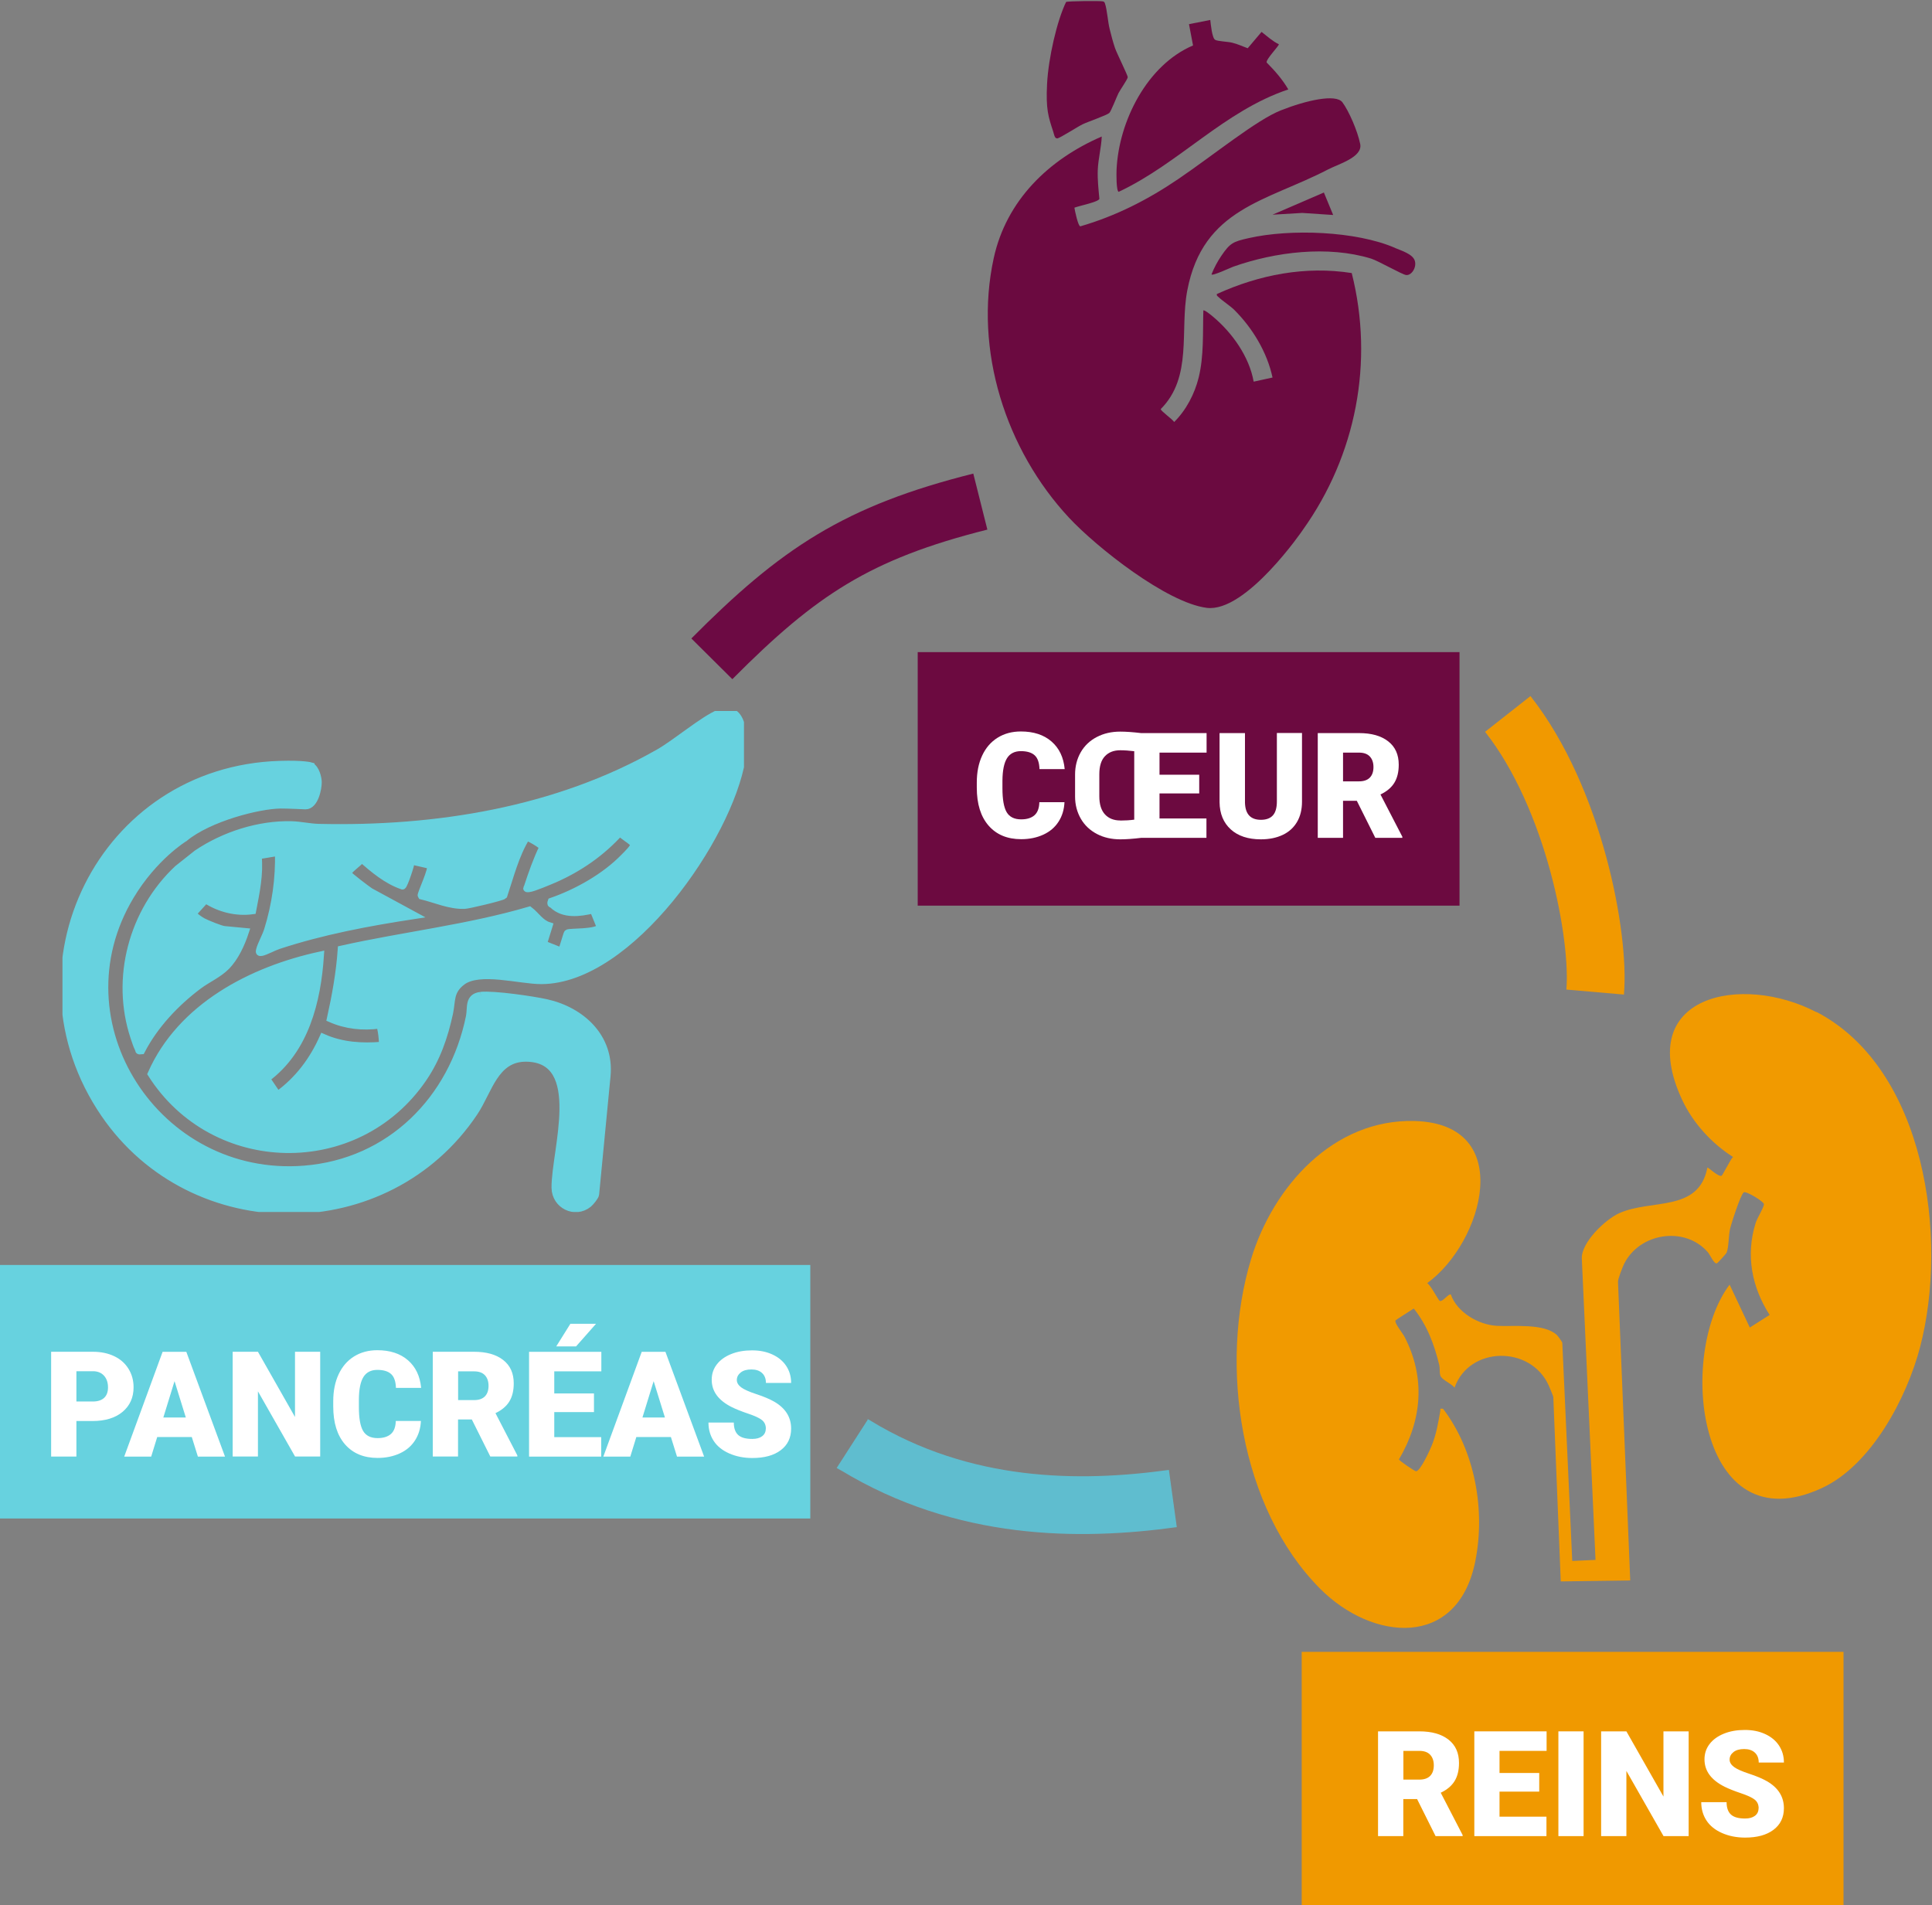 <?xml version="1.0" encoding="UTF-8"?><svg id="uuid-48befe89-ebf5-4805-81bd-7d5794e44cfc" xmlns="http://www.w3.org/2000/svg" xmlns:xlink="http://www.w3.org/1999/xlink" viewBox="0 0 262.23 258.61"><rect x="0" y="0" width="262.23" height="258.61" fill="#808080" stroke="none"/><defs><clipPath id="uuid-4feb75d7-cf65-4c66-95e9-2a0577e5809c"><rect x="167.73" y="134.75" width="94.5" height="86.25" fill="none"/></clipPath><clipPath id="uuid-aff75895-c6c7-4eb1-a515-cafde5e6da71"><rect x="8.48" y="96.5" width="92.5" height="68" fill="none"/></clipPath><clipPath id="uuid-12b59fb9-5c74-46fd-9128-73d9034a738e"><rect x="133.98" width="58.25" height="82.75" fill="none"/></clipPath><clipPath id="uuid-c93c8ead-db48-47d7-9a78-7a7b15d00731"><rect x="67.2" y="60.17" width="152.26" height="166.22" transform="translate(-45.86 215.94) rotate(-66)" fill="none"/></clipPath><clipPath id="uuid-bbed378d-f859-45b3-beeb-6af38f4ad6a6"><rect x="36.23" y="-3" width="258.25" height="249.75" fill="none"/></clipPath></defs><g id="uuid-64c0cc9b-2eb1-413e-8311-9d466eafe544"><rect x="176.68" y="224.2" width="73.54" height="34.41" fill="#f09900"/><path d="M192.33,244.18h-1.86v5.03h-3.43v-14.22h5.6c1.69,0,3,.37,3.96,1.12s1.43,1.8,1.43,3.17c0,.99-.2,1.81-.6,2.46s-1.03,1.18-1.88,1.58l2.97,5.74v.15h-3.67l-2.51-5.03ZM190.48,241.54h2.17c.65,0,1.14-.17,1.47-.51s.49-.82.49-1.43-.17-1.09-.5-1.44c-.33-.35-.82-.52-1.46-.52h-2.17v3.92Z" fill="#fff"/><path d="M208.92,243.17h-5.39v3.4h6.37v2.64h-9.79v-14.22h9.81v2.65h-6.39v3h5.39v2.54Z" fill="#fff"/><path d="M214.94,249.21h-3.42v-14.22h3.42v14.22Z" fill="#fff"/><path d="M229.2,249.21h-3.41l-5.04-8.85v8.85h-3.43v-14.22h3.43l5.03,8.85v-8.85h3.42v14.22Z" fill="#fff"/><path d="M238.7,245.43c0-.5-.18-.89-.53-1.17s-.98-.57-1.87-.87-1.62-.59-2.19-.87c-1.84-.91-2.76-2.15-2.76-3.73,0-.79.23-1.48.69-2.08s1.11-1.07,1.95-1.41,1.78-.5,2.83-.5,1.94.18,2.75.55,1.44.88,1.89,1.56.67,1.44.67,2.31h-3.42c0-.58-.18-1.03-.53-1.35s-.83-.48-1.44-.48-1.1.13-1.45.41-.53.61-.53,1.03c0,.36.2.7.59.99s1.08.6,2.06.92,1.79.66,2.42,1.02c1.54.89,2.3,2.11,2.3,3.66,0,1.24-.47,2.22-1.41,2.93s-2.22,1.06-3.86,1.06c-1.15,0-2.2-.21-3.13-.62s-1.64-.98-2.11-1.7-.71-1.55-.71-2.49h3.44c0,.76.2,1.32.59,1.68s1.03.54,1.92.54c.57,0,1.01-.12,1.34-.37s.49-.59.49-1.03Z" fill="#fff"/><g isolation="isolate"><g clip-path="url(#uuid-4feb75d7-cf65-4c66-95e9-2a0577e5809c)"><path d="M246.53,137.37c-10.11-5.28-24.83-2.31-18.22,11.89,1.46,3.14,4,5.92,6.91,7.77-.33.29-1.42,2.54-1.57,2.56-.52.11-1.82-1.22-1.91-1.11-1.16,6.1-7.64,4.22-11.98,6.19-1.89.86-5.16,3.97-5.06,6.17l1.86,40.88-3.16.14-1.35-29.61c0-.09-.59-.92-.74-1.06-1.76-1.63-5.95-1.11-8.14-1.24-2.5-.14-5.39-1.82-6.25-4.25-.29-.19-1.14,1.09-1.52.85-.22-.14-1.2-2.12-1.69-2.39,7.59-5.5,12.15-21.63-1.7-22.01-11.03-.3-19.22,8.91-22.2,18.74-4.38,14.42-1.5,33.81,9.36,44.73,7.09,7.13,18.65,8.21,21.06-3.66,1.42-6.99-.03-15.07-4.37-20.76-.52-.03-.32,0-.37.31-.3,1.68-.51,3.03-1.14,4.64-.26.65-1.56,3.52-2.15,3.54-.18,0-2.28-1.43-2.32-1.61,3.12-5.31,3.64-11.04.77-16.62-.25-.49-1.41-1.9-1.24-2.23.07-.13,2.14-1.39,2.48-1.63,1.8,2.26,2.77,4.84,3.45,7.63.12.5.02,1.05.16,1.48.2.59,1.54,1.08,1.92,1.64,2.01-5.68,10.33-5.75,12.78-.32.12.27.62,1.44.63,1.59l1.01,25.02,9.43-.13-1.66-40.54c-.02-.38.62-2,.84-2.45,2.1-4.19,8.21-5.15,11.34-1.58.32.36.85,1.63,1.24,1.53.1-.03,1.26-1.3,1.32-1.45.3-.71.26-2.28.46-3.18.16-.74,1.45-4.73,1.87-5.01.33-.21,2.81,1.29,2.74,1.64-.12.64-.9,1.79-1.14,2.56-1.35,4.33-.51,8.67,1.91,12.44l-2.69,1.71-2.74-5.82c-7.16,9.44-4.4,35.48,12.56,27.59,6.69-3.12,11.49-12.22,13.29-19.11,3.86-14.73.78-37.75-14.05-45.49" fill="#f19a00"/></g></g><rect x="167.82" y="134.92" width="94.28" height="86.03" fill="none"/><g isolation="isolate"><g clip-path="url(#uuid-aff75895-c6c7-4eb1-a515-cafde5e6da71)"><path d="M97.6,96.8c-2.1.84-5.82,4.02-8.19,5.37-13.9,7.91-30.29,10.52-46.18,10.15-1.19-.03-2.46-.33-3.66-.36-4.44-.11-9.15,1.41-12.83,3.89l-2.61,2.07c-6.14,5.74-8.6,14.84-5.92,22.88.15.44.38,1.16.58,1.54.1.19-.05.33.39.27,1.8-3.48,4.65-6.5,7.77-8.84,1.21-.9,2.68-1.53,3.75-2.6,1.22-1.23,2.05-3.07,2.59-4.71l-2.84-.27c-.52-.05-2.4-.82-2.94-1.11-.5-.28-.97-.63-1.37-1.05l1.76-1.94c1.88,1.22,4.13,1.8,6.37,1.5.47-2.47,1.01-4.95.74-7.46l2.81-.47c.09,3.58-.41,7.13-1.47,10.55-.27.88-.92,2-1.1,2.75-.06.25-.04.35.24.29.56-.11,1.62-.7,2.28-.92,5.97-1.97,12.22-3.14,18.43-4.09l-5.97-3.24c-.46-.31-2.86-2.11-3.01-2.41-.19-.39,1.65-1.57,1.86-2.03,1.66,1.45,3.44,2.95,5.55,3.67.18-.01,1.2-2.95,1.17-3.4l2.61.6c.42.35-1.35,3.97-1.22,4.14,1.92.46,3.84,1.36,5.86,1.29.56-.02,5.09-1.1,5.31-1.32.9-2.68,1.58-5.47,3.07-7.91.21-.1,2.21,1.07,2.26,1.36-.85,1.75-1.47,3.55-2.08,5.39-.07.2-.24.24.17.21.59-.05,2.8-1,3.48-1.29,3.4-1.5,6.4-3.59,8.89-6.35.32.5,1.71,1.2,1.89,1.64.14.34-1.02,1.45-1.29,1.72-2.59,2.69-6.39,4.83-9.91,6.05-.15.41.05.31.19.44,1.48,1.42,3.68,1.11,5.5.67l.97,2.39c-.57.82-4.23.59-4.46.8-.1.1-.72,2.39-.83,2.47l-2.48-.99.77-2.48c-1.15-.36-1.74-1.42-2.64-2.11-8.35,2.45-17.04,3.41-25.52,5.3-.22,3.18-.78,6.29-1.47,9.4,2.11.93,4.34,1.16,6.63.86.27.1.53,2.66.39,2.78-2.73.24-5.49.07-8.03-1.06-1.39,3.13-3.41,5.8-6.19,7.8l-1.52-2.24c5.27-3.88,6.91-10.49,7.32-16.74-9.31,2.01-18.92,7-22.93,16.1,8.47,13.34,27.89,13.75,36.86.66,1.88-2.74,2.89-5.67,3.59-8.9.37-1.73.03-2.97,1.7-4.26,2.36-1.82,7.83-.17,10.8-.18,11.99-.04,25.43-19.39,27.2-30.07.36-2.19.48-7.66-3.11-6.22" fill="#67d2df"/><path d="M97.6,96.8c-2.1.84-5.82,4.02-8.19,5.37-13.9,7.91-30.29,10.52-46.18,10.15-1.19-.03-2.46-.33-3.66-.36-4.44-.11-9.15,1.41-12.83,3.89l-2.61,2.07c-6.14,5.74-8.6,14.84-5.92,22.88.15.44.38,1.16.58,1.54.1.19-.05.33.39.27,1.8-3.48,4.65-6.5,7.77-8.84,1.21-.9,2.68-1.53,3.75-2.6,1.22-1.23,2.05-3.07,2.59-4.71l-2.84-.27c-.52-.05-2.4-.82-2.94-1.11-.5-.28-.97-.63-1.37-1.05l1.76-1.94c1.88,1.22,4.13,1.8,6.37,1.5.47-2.47,1.01-4.95.74-7.46l2.81-.47c.09,3.58-.41,7.13-1.47,10.55-.27.88-.92,2-1.1,2.75-.06.25-.04.35.24.29.56-.11,1.62-.7,2.28-.92,5.97-1.97,12.22-3.14,18.43-4.09l-5.97-3.24c-.46-.31-2.86-2.11-3.01-2.41-.19-.39,1.65-1.57,1.86-2.03,1.66,1.45,3.44,2.95,5.55,3.67.18-.01,1.2-2.95,1.17-3.4l2.61.6c.42.35-1.35,3.97-1.22,4.14,1.92.46,3.84,1.36,5.86,1.29.56-.02,5.09-1.1,5.31-1.32.9-2.68,1.58-5.47,3.07-7.91.21-.1,2.21,1.07,2.26,1.36-.85,1.75-1.47,3.55-2.08,5.39-.07.2-.24.24.17.21.59-.05,2.8-1,3.48-1.29,3.4-1.5,6.4-3.59,8.89-6.35.32.5,1.71,1.2,1.89,1.64.14.34-1.02,1.45-1.29,1.72-2.59,2.69-6.39,4.83-9.91,6.05-.15.41.05.31.19.44,1.48,1.42,3.68,1.11,5.5.67l.97,2.39c-.57.82-4.23.59-4.46.8-.1.1-.72,2.39-.83,2.47l-2.48-.99.77-2.48c-1.15-.36-1.74-1.42-2.64-2.11-8.35,2.45-17.04,3.41-25.52,5.3-.22,3.18-.78,6.29-1.47,9.4,2.11.93,4.34,1.16,6.63.86.27.1.53,2.66.39,2.78-2.73.24-5.49.07-8.03-1.06-1.39,3.13-3.41,5.8-6.19,7.8l-1.52-2.24c5.27-3.88,6.91-10.49,7.32-16.74-9.31,2.01-18.92,7-22.93,16.1,8.47,13.34,27.89,13.75,36.86.66,1.88-2.74,2.89-5.67,3.59-8.9.37-1.73.03-2.97,1.7-4.26,2.36-1.82,7.83-.17,10.8-.18,11.99-.04,25.43-19.39,27.2-30.07.36-2.19.48-7.66-3.11-6.22" fill="none" stroke="#67d2df"/><path d="M65.26,135.13c-1.72.18-1.28,1.66-1.52,2.85-2.27,11.23-10.79,19.81-22.46,20.73-19.97,1.57-33.92-19.9-23.58-37.11,3.21-5.35,7.31-7.85,7.32-7.85,3.33-2.77,10.12-4.48,13.05-4.51,1.03-.01,3.31.11,3.39.11,1.26.02,1.73-2.36,1.71-3.21-.01-.56-.3-1.8-.98-2.15v-.02s-.98-.3-4.19-.2c-24.2.71-37.39,27.57-23.82,47.41,12,17.53,38.4,17.44,50.19-.21,1.96-2.93,2.78-7.41,7.05-7.37,8.18.09,3.88,12.68,3.94,17.61.03,2.36,2.68,3.66,4.51,2.19.28-.23.92-1.01.95-1.3l1.24-12.87.31-3.2c.5-5.23-3.44-8.84-8.19-9.91-1.88-.42-7.15-1.18-8.91-1" fill="#67d2df"/><path d="M65.26,135.13c-1.72.18-1.28,1.66-1.52,2.85-2.27,11.23-10.79,19.81-22.46,20.73-19.97,1.57-33.92-19.9-23.58-37.11,3.21-5.35,7.31-7.85,7.32-7.85,3.33-2.77,10.12-4.48,13.05-4.51,1.03-.01,3.31.11,3.39.11,1.26.02,1.73-2.36,1.71-3.21-.01-.56-.3-1.8-.98-2.15v-.02s-.98-.3-4.19-.2c-24.2.71-37.39,27.57-23.82,47.41,12,17.53,38.4,17.44,50.19-.21,1.96-2.93,2.78-7.41,7.05-7.37,8.18.09,3.88,12.68,3.94,17.61.03,2.36,2.68,3.66,4.51,2.19.28-.23.92-1.01.95-1.3l1.24-12.87.31-3.2c.5-5.23-3.44-8.84-8.19-9.91-1.88-.42-7.15-1.18-8.91-1" fill="none" stroke="#67d2df"/></g></g><rect x="8.73" y="96.56" width="92.16" height="67.7" fill="none"/><rect y="171.69" width="109.98" height="34.41" fill="#67d2df"/><path d="M10.37,192.87v4.82h-3.43v-14.22h5.67c1.09,0,2.05.2,2.89.6s1.48.97,1.94,1.71.69,1.58.69,2.51c0,1.39-.5,2.5-1.49,3.33s-2.35,1.25-4.09,1.25h-2.19ZM10.37,190.22h2.25c.66,0,1.17-.17,1.52-.5s.52-.8.52-1.41c0-.66-.18-1.19-.54-1.59s-.85-.6-1.46-.61h-2.29v4.1Z" fill="#fff"/><path d="M26.04,195.04h-4.7l-.82,2.66h-3.66l5.21-14.22h3.22l5.25,14.22h-3.68l-.83-2.66ZM22.16,192.39h3.06l-1.53-4.93-1.52,4.93Z" fill="#fff"/><path d="M43.46,197.69h-3.41l-5.04-8.85v8.85h-3.43v-14.22h3.43l5.03,8.85v-8.85h3.42v14.22Z" fill="#fff"/><path d="M57.13,192.88c-.05.99-.31,1.86-.8,2.62s-1.17,1.35-2.06,1.76-1.89.62-3.02.62c-1.87,0-3.34-.61-4.41-1.83s-1.61-2.94-1.61-5.16v-.7c0-1.39.24-2.61.73-3.66s1.18-1.85,2.09-2.42,1.97-.85,3.16-.85c1.73,0,3.11.45,4.16,1.36s1.64,2.16,1.79,3.75h-3.42c-.03-.87-.24-1.49-.65-1.87s-1.04-.57-1.88-.57-1.48.32-1.88.96-.61,1.66-.62,3.06v1.01c0,1.52.19,2.6.57,3.25s1.04.98,1.97.98c.79,0,1.39-.19,1.81-.56s.64-.96.66-1.77h3.41Z" fill="#fff"/><path d="M64.03,192.66h-1.86v5.03h-3.43v-14.22h5.6c1.69,0,3,.37,3.96,1.12s1.43,1.8,1.43,3.17c0,.99-.2,1.81-.6,2.46s-1.03,1.18-1.88,1.58l2.97,5.74v.15h-3.67l-2.51-5.03ZM62.18,190.03h2.17c.65,0,1.14-.17,1.47-.51s.49-.82.49-1.43-.17-1.09-.5-1.44c-.33-.35-.82-.52-1.46-.52h-2.17v3.92Z" fill="#fff"/><path d="M80.62,191.66h-5.39v3.4h6.37v2.64h-9.79v-14.22h9.81v2.65h-6.39v3h5.39v2.54ZM77.42,179.67h3.48l-2.71,3.07h-2.69s1.92-3.07,1.92-3.07Z" fill="#fff"/><path d="M91.07,195.04h-4.7l-.82,2.66h-3.66l5.21-14.22h3.22l5.25,14.22h-3.68l-.83-2.66ZM87.19,192.39h3.06l-1.53-4.93-1.52,4.93Z" fill="#fff"/><path d="M103.95,193.91c0-.5-.18-.89-.53-1.17s-.98-.57-1.87-.87-1.62-.59-2.19-.87c-1.84-.91-2.76-2.15-2.76-3.73,0-.79.23-1.48.69-2.08s1.11-1.07,1.95-1.41,1.78-.5,2.83-.5,1.94.18,2.75.55,1.44.88,1.89,1.56.67,1.44.67,2.31h-3.42c0-.58-.18-1.03-.53-1.35s-.83-.48-1.44-.48-1.1.13-1.45.41-.53.61-.53,1.03c0,.36.2.7.59.99s1.08.6,2.06.92,1.79.66,2.42,1.02c1.54.89,2.3,2.11,2.3,3.66,0,1.24-.47,2.22-1.41,2.93s-2.22,1.06-3.86,1.06c-1.15,0-2.2-.21-3.13-.62s-1.64-.98-2.11-1.7-.71-1.55-.71-2.49h3.44c0,.76.2,1.32.59,1.68s1.03.54,1.92.54c.57,0,1.01-.12,1.34-.37s.49-.59.49-1.03Z" fill="#fff"/><g isolation="isolate"><g clip-path="url(#uuid-12b59fb9-5c74-46fd-9128-73d9034a738e)"><path d="M165.17,39.88c-.06.26.04.27.19.41.61.59,1.58,1.19,2.17,1.77,2.47,2.46,4.46,5.75,5.19,9.18l-2.56.56c-.6-3.39-2.91-6.64-5.53-8.83-.15-.13-1.18-.98-1.3-.83-.09,3.01.09,6.14-.63,9.09-.55,2.23-1.7,4.43-3.33,6.05-.22-.38-1.87-1.53-1.82-1.76,4.35-4.36,2.56-10.67,3.6-16.1,2.14-11.19,10.79-12.09,19.1-16.42,1.4-.73,4.74-1.66,4.37-3.46-.37-1.8-1.53-4.46-2.41-5.65-.88-1.19-4.92-.27-8.34,1.08-3.31,1.3-9.02,5.98-13.9,9.3-4.16,2.83-8.49,5.04-13.34,6.45-.3-.02-.74-2.12-.8-2.53.57-.24,3.24-.76,3.39-1.2-.12-1.3-.27-2.61-.22-3.92.06-1.52.48-3.03.54-4.54-7.19,3.1-12.95,8.66-14.66,16.5-2.73,12.5,1.64,26.03,10.22,35.24,3.75,4.02,13.26,11.54,18.69,12.23,5.35.68,13.07-10.6,13.07-10.62,7.19-10.09,9.66-22.73,6.61-34.82-6.27-.99-12.55.23-18.27,2.83" fill="#6b0a40"/><path d="M151.85,26.03c8.18-3.84,14.31-10.98,23.01-13.89-.79-1.37-1.84-2.55-2.94-3.66-.1-.46,1.77-2.33,1.65-2.48-.83-.39-1.6-1.1-2.34-1.67l-1.88,2.22c-.7-.26-1.36-.57-2.09-.75-.62-.16-1.93-.18-2.32-.39-.43-.23-.6-2.12-.67-2.7l-2.89.57.55,2.89c-6.24,2.65-10.09,10.31-10.38,16.87-.02.46-.06,2.98.31,3" fill="#6b0a40"/><path d="M143.51,18.79c.41-.08,2.73-1.58,3.43-1.92.7-.34,3.3-1.23,3.63-1.54.22-.2.99-2.17,1.24-2.68.23-.46,1.23-1.87,1.26-2.17.02-.22-1.5-3.28-1.73-3.96-.28-.83-.51-1.71-.72-2.56-.26-1.02-.35-2.66-.65-3.51-.05-.15-.1-.21-.26-.26-.27-.09-4.79-.05-5.01.08-1.25,2.57-2.4,7.62-2.58,11.11-.18,3.49.17,4.46.85,6.54.08.23.17.92.52.85" fill="#6b0a40"/><path d="M189.36,33.65c-5.33-2.31-14.27-2.61-19.88-1.33-2.12.48-2.52.65-3.74,2.45-.5.74-.97,1.62-1.3,2.46,0,.31,2.68-.94,2.94-1.03,5.72-2.02,12.85-2.9,18.72-1.1.95.29,4.21,2.17,4.76,2.23.69.08,1.44-.97,1.18-1.91-.26-.95-1.9-1.42-2.68-1.76" fill="#6b0a40"/><polygon points="172.72 29.14 176.75 28.9 180.95 29.18 179.69 26.13 172.72 29.14" fill="#6b0a40"/></g></g><rect x="134.04" y=".16" width="58.06" height="82.37" fill="none"/><rect x="124.56" y="88.51" width="73.54" height="34.41" fill="#6c0a40"/><path d="M144.48,108.9c-.05.99-.31,1.86-.8,2.62s-1.17,1.35-2.06,1.76-1.89.62-3.02.62c-1.87,0-3.34-.61-4.41-1.83s-1.61-2.94-1.61-5.16v-.7c0-1.39.24-2.61.73-3.66s1.18-1.85,2.09-2.42,1.97-.85,3.16-.85c1.73,0,3.11.45,4.16,1.36s1.64,2.16,1.79,3.75h-3.42c-.03-.87-.24-1.49-.65-1.87s-1.04-.57-1.88-.57-1.48.32-1.88.96-.61,1.66-.62,3.06v1.01c0,1.52.19,2.6.57,3.25s1.04.98,1.97.98c.79,0,1.39-.19,1.81-.56s.64-.96.66-1.77h3.41Z" fill="#fff"/><path d="M163.75,113.72h-8.87c-1.09.13-2.02.2-2.81.2-1.19,0-2.26-.24-3.19-.73s-1.67-1.18-2.18-2.07-.78-1.89-.78-3.01v-2.98c0-1.13.26-2.14.77-3.03s1.24-1.58,2.18-2.07,2-.73,3.18-.73c.8,0,1.74.07,2.83.2h8.89v2.65h-6.39v3h5.39v2.54h-5.39v3.4h6.37v2.64ZM152.07,111.37c.66,0,1.29-.04,1.88-.12v-9.29c-.66-.08-1.3-.13-1.9-.13-.88,0-1.57.27-2.08.81s-.76,1.36-.76,2.45v2.99c0,1.09.26,1.91.77,2.46s1.21.82,2.08.82Z" fill="#fff"/><path d="M176.72,99.5v9.31c0,1.05-.22,1.97-.67,2.74s-1.09,1.36-1.93,1.76-1.83.61-2.98.61c-1.73,0-3.1-.45-4.09-1.35s-1.5-2.13-1.52-3.69v-9.38h3.45v9.44c.04,1.56.76,2.33,2.17,2.33.71,0,1.25-.2,1.61-.59s.55-1.03.55-1.9v-9.29h3.43Z" fill="#fff"/><path d="M184.15,108.69h-1.86v5.03h-3.43v-14.22h5.6c1.69,0,3,.37,3.96,1.12s1.43,1.8,1.43,3.17c0,.99-.2,1.81-.6,2.46s-1.03,1.18-1.88,1.58l2.97,5.74v.15h-3.67l-2.51-5.03ZM182.29,106.05h2.17c.65,0,1.14-.17,1.47-.51s.49-.82.49-1.43-.17-1.09-.5-1.44c-.33-.35-.82-.52-1.46-.52h-2.17v3.92Z" fill="#fff"/><g clip-path="url(#uuid-c93c8ead-db48-47d7-9a78-7a7b15d00731)"><g isolation="isolate"><g clip-path="url(#uuid-bbed378d-f859-45b3-beeb-6af38f4ad6a6)"><path d="M96.62,89.42c11.75-11.83,19.72-17.14,36.44-21.34" fill="none" stroke="#6c0a43" stroke-miterlimit="10" stroke-width="7.84"/><path d="M159.19,203.39c-12.75,1.76-28.47,1.68-43.1-7.23-.05-.02-.27-.12-.41-.21" fill="none" stroke="#5fbdcf" stroke-miterlimit="10" stroke-width="7.84"/><path d="M204.65,96.9c9.04,11.49,12.51,30.24,11.86,37.75" fill="none" stroke="#f19900" stroke-miterlimit="10" stroke-width="7.84"/></g></g></g></g></svg>
